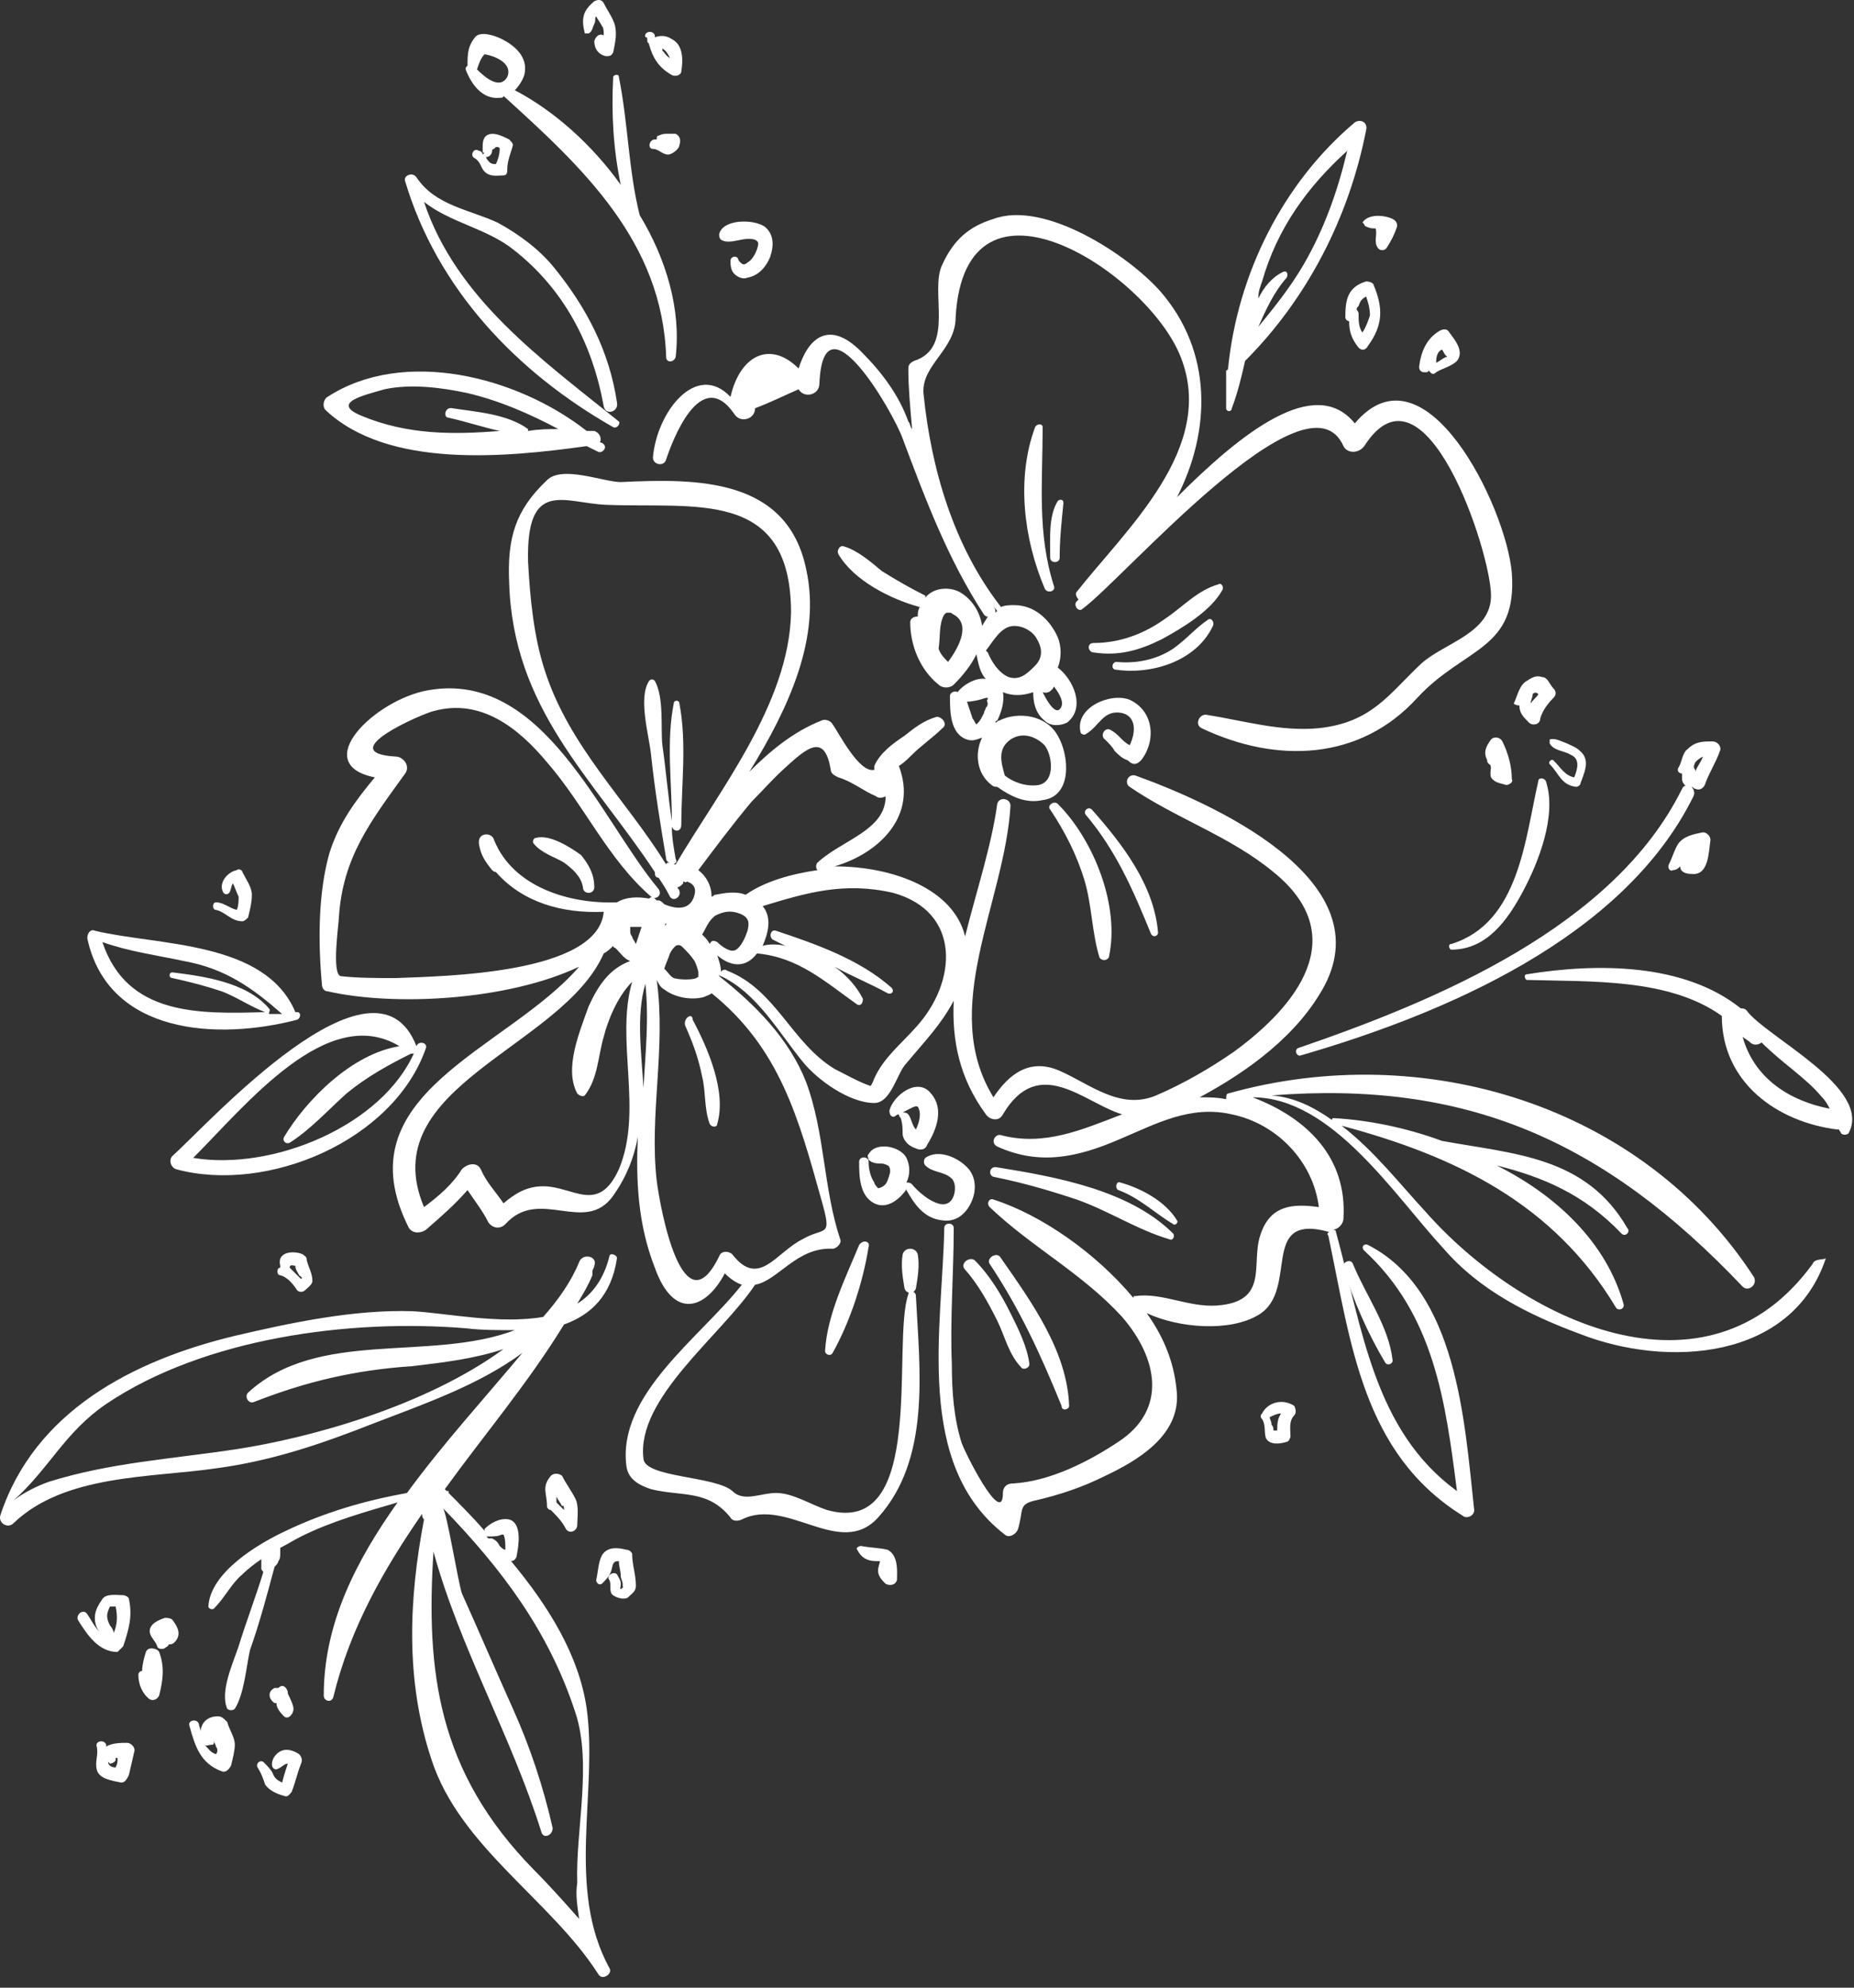 <?xml version="1.0" encoding="UTF-8"?> <svg xmlns="http://www.w3.org/2000/svg" width="98" height="105" viewBox="0 0 98 105" fill="none"><rect x="0" y="0" width="98" height="105" fill="#333333" stroke="none"/> <path d="M28.313 44.266C28.213 44.266 28.113 44.466 28.213 44.566C28.613 45.066 29.313 45.266 29.813 45.566C30.213 45.866 30.713 46.266 30.813 46.866C30.813 47.266 31.413 47.266 31.413 46.866C31.413 46.166 31.113 45.666 30.713 45.166C30.013 44.666 29.013 44.066 28.313 44.266Z" fill="white"></path> <path d="M36.213 54.166C36.613 55.066 36.913 55.866 37.113 56.866C37.313 57.666 37.213 58.566 37.513 59.366C37.613 59.566 37.913 59.566 37.913 59.366C38.413 57.666 37.413 55.366 36.613 53.866C36.613 53.466 36.113 53.766 36.213 54.166Z" fill="white"></path> <path d="M60.313 40.166C61.113 39.166 61.013 37.566 59.713 36.966C58.713 36.566 56.813 37.366 57.113 38.666C57.113 38.766 57.313 38.866 57.413 38.766C58.113 38.366 58.313 37.466 59.313 37.666C60.113 37.866 60.013 38.766 59.713 39.366C59.313 39.166 59.113 38.766 58.713 38.566C58.413 38.366 58.113 38.866 58.413 39.066C58.613 39.266 58.813 39.466 58.913 39.666C59.113 39.866 59.313 40.066 59.613 40.166C59.913 40.466 60.113 40.366 60.313 40.166Z" fill="white"></path> <path d="M55.513 42.766C56.313 43.966 56.913 45.166 57.313 46.466C57.713 47.766 57.713 49.266 58.113 50.566C58.213 50.766 58.513 50.766 58.613 50.566C59.213 47.866 57.813 44.366 55.913 42.466C55.713 42.266 55.313 42.566 55.513 42.766Z" fill="white"></path> <path d="M61.213 49.266C61.013 46.766 59.313 44.566 57.713 42.766C57.513 42.566 57.213 42.866 57.413 43.066C59.013 44.966 59.913 47.066 60.813 49.266C60.913 49.566 61.213 49.466 61.213 49.266Z" fill="white"></path> <path d="M61.413 33.766C62.513 33.166 64.013 32.266 64.613 31.166C64.713 30.966 64.513 30.766 64.413 30.866C63.313 31.166 62.513 32.066 61.613 32.666C60.513 33.466 59.213 33.966 57.813 33.966C57.413 33.966 57.513 34.466 57.813 34.466C59.113 34.666 60.213 34.366 61.413 33.766Z" fill="white"></path> <path d="M64.113 33.066C64.213 32.866 64.013 32.566 63.813 32.766C63.213 33.166 62.713 33.766 62.013 34.266C61.113 34.866 60.013 35.066 59.013 34.966C58.813 34.966 58.713 35.266 58.913 35.366C60.813 35.666 63.213 34.966 64.113 33.066Z" fill="white"></path> <path d="M54.713 22.566C53.713 25.266 54.113 28.466 55.213 31.066C55.313 31.366 55.813 31.266 55.713 30.966C54.813 28.166 55.113 25.466 55.113 22.566C55.113 22.366 54.813 22.366 54.713 22.566Z" fill="white"></path> <path d="M56.013 29.466C56.013 28.466 56.113 27.566 56.213 26.566C56.213 26.366 56.013 26.366 55.913 26.466C55.413 27.266 55.513 28.466 55.513 29.466C55.513 29.766 56.013 29.766 56.013 29.466Z" fill="white"></path> <path d="M34.513 24.166C34.513 24.566 35.113 24.666 35.213 24.266C35.513 23.366 37.013 19.266 38.813 21.866C39.113 22.366 39.913 22.166 39.913 21.566C40.713 21.266 41.513 20.866 42.213 20.566C42.513 21.066 43.313 20.866 43.313 20.266C43.513 15.366 47.213 21.766 47.713 23.166C48.913 26.366 50.113 29.566 52.013 32.466C52.113 32.566 52.113 32.566 52.213 32.566C52.113 32.766 52.013 32.866 51.913 33.066C51.813 32.366 51.413 31.666 50.713 31.266C50.113 30.966 49.313 31.066 48.913 31.566C48.913 31.566 48.913 31.566 48.913 31.466C48.113 31.066 47.413 30.666 46.613 30.166C46.013 29.666 45.313 29.066 44.613 28.866C44.413 28.766 44.213 29.066 44.313 29.266C45.113 30.666 47.113 31.666 48.613 32.066C48.513 32.266 48.513 32.366 48.513 32.566C48.313 32.566 48.113 32.666 48.113 32.866C48.113 34.066 48.613 35.366 49.613 36.166C49.813 36.366 50.213 36.366 50.413 36.166C50.913 35.666 51.313 35.166 51.613 34.566C51.713 35.066 51.813 35.566 52.113 35.866C51.613 35.766 50.913 36.166 50.613 36.566C50.513 36.466 50.213 36.566 50.213 36.766C50.213 37.566 50.213 38.766 51.113 39.066C51.413 39.166 51.613 39.066 51.913 38.966C51.513 39.766 51.613 40.866 52.413 41.466C52.513 41.566 52.613 41.566 52.713 41.566C53.413 42.066 54.213 42.466 55.113 42.266C56.713 42.066 56.513 39.866 55.913 38.866C55.313 37.766 53.813 37.566 52.813 38.066C52.713 38.066 52.713 38.166 52.613 38.166C52.613 38.166 52.613 38.066 52.713 38.066C52.913 37.666 53.113 37.066 53.013 36.566C53.513 36.766 54.013 36.766 54.613 36.566C54.613 37.066 54.713 37.666 55.213 38.066C55.513 38.366 56.013 38.366 56.413 38.166C57.413 37.366 56.713 35.866 55.913 35.266C56.113 34.766 56.113 34.166 55.913 33.666C55.513 32.766 54.713 31.966 53.613 31.966C53.413 31.966 53.113 31.966 52.913 32.066C50.413 28.866 49.213 24.766 48.813 20.766C48.713 19.266 50.513 18.466 50.513 16.766C51.013 8.066 60.713 14.466 62.413 18.866C64.313 23.666 59.513 27.966 56.913 31.266C56.813 31.366 56.913 31.566 57.013 31.666L56.913 31.766C56.713 31.966 57.013 32.366 57.213 32.166C59.313 30.666 69.113 19.266 71.013 23.566C71.213 23.966 71.813 23.966 72.113 23.566C75.313 18.566 78.813 29.166 78.813 31.466C78.813 33.466 76.313 33.966 75.113 35.066C73.413 36.666 72.513 38.166 69.713 38.466C67.713 38.666 65.713 38.066 63.813 37.766C63.413 37.666 63.113 38.266 63.513 38.466C67.513 40.366 71.913 40.166 74.913 36.866C77.413 34.166 80.213 34.366 79.913 30.266C79.613 26.766 75.313 17.966 71.613 22.366C69.513 19.766 65.613 22.866 62.213 26.266C64.013 22.766 64.113 18.566 61.313 15.366C59.613 13.466 55.213 10.566 52.513 11.566C51.213 11.966 50.413 12.666 49.813 13.966C49.113 15.366 50.513 18.366 48.313 19.066C48.113 19.166 48.013 19.266 48.013 19.466C48.013 20.466 48.113 21.566 48.213 22.666C48.113 22.566 48.113 22.366 48.013 22.266C47.513 20.866 46.613 19.666 45.513 18.566C43.813 16.866 42.713 17.866 42.213 19.466C40.713 17.966 39.113 18.766 38.613 20.966C36.813 19.066 34.713 21.766 34.513 24.166ZM50.113 34.966C49.913 34.766 49.713 34.566 49.613 34.266C49.713 33.666 49.613 32.966 49.913 32.466C50.013 32.366 50.013 32.366 50.113 32.366C50.013 32.366 50.213 32.366 50.213 32.366C50.313 32.366 50.213 32.366 50.413 32.466C51.313 32.966 50.713 34.166 50.113 34.966ZM52.213 37.166C52.213 37.066 52.213 37.366 52.113 37.366C52.113 37.466 52.013 37.566 52.013 37.666C51.913 37.866 51.813 38.066 51.713 38.166C51.613 38.266 51.613 38.266 51.613 38.266C51.513 38.166 51.513 38.066 51.413 37.966C51.313 37.666 51.213 37.366 51.113 37.066C51.413 37.066 51.813 36.966 52.113 36.866C52.213 36.866 52.213 36.866 52.213 36.866C52.213 36.866 52.213 36.866 52.213 36.966C52.113 36.866 52.213 37.166 52.213 37.166ZM53.413 39.066C54.013 38.666 54.713 38.866 55.213 39.366C55.613 39.866 55.813 41.266 54.913 41.466C54.313 41.566 53.613 41.366 53.113 40.966C52.913 40.266 52.713 39.566 53.413 39.066ZM55.113 36.566C55.413 36.666 55.613 36.466 55.713 36.266C56.013 36.666 56.313 37.166 56.013 37.466C55.713 37.766 55.213 36.766 55.113 36.566C55.113 36.566 55.113 36.466 55.113 36.566ZM53.613 33.066C54.113 33.066 54.613 33.366 54.813 33.766C55.113 34.266 55.113 34.766 54.713 35.166C54.313 35.566 53.913 35.966 53.313 35.766C52.813 35.566 52.413 34.966 52.213 34.466C52.213 34.466 52.213 34.466 52.113 34.366C52.513 33.866 52.913 33.066 53.613 33.066ZM52.713 32.266L52.613 32.366C52.613 32.366 52.613 32.366 52.613 32.266C52.613 32.166 52.513 32.066 52.513 31.866C52.513 32.066 52.613 32.166 52.713 32.266Z" fill="white"></path> <path d="M47.613 59.066C47.713 59.366 47.713 59.666 47.713 59.966C47.813 60.366 48.113 60.566 48.413 60.666C48.613 60.766 48.913 60.766 49.013 60.466C49.513 59.666 49.913 58.566 49.213 57.766C48.513 56.866 47.213 57.866 47.013 58.666C47.013 58.866 47.113 59.066 47.313 58.966C47.313 58.966 47.413 58.866 47.513 58.866C47.513 58.866 47.513 58.966 47.613 59.066ZM48.513 58.466C48.713 58.766 48.613 59.266 48.413 59.666C48.213 59.466 48.213 59.166 48.013 58.866C47.913 58.766 47.813 58.766 47.713 58.766C48.113 58.566 48.413 58.366 48.513 58.466Z" fill="white"></path> <path d="M49.813 64.466C50.513 64.566 51.013 64.166 51.313 63.566C51.613 62.966 51.613 62.266 51.213 61.766C50.713 61.166 49.613 60.666 48.913 61.166C48.813 61.266 48.813 61.466 48.913 61.566C49.313 61.966 49.913 61.866 50.313 62.266C50.513 62.466 50.513 62.866 50.413 63.166C50.013 64.266 48.613 63.066 48.213 62.566C48.113 62.466 48.013 62.466 47.913 62.466C48.113 62.066 48.113 61.566 47.913 61.166C47.613 60.566 46.313 60.266 45.913 60.966C45.813 61.066 45.913 61.166 45.913 61.266C46.113 61.466 46.413 61.466 46.613 61.466C46.713 61.466 47.013 61.566 47.013 61.666C47.113 61.866 47.013 62.066 46.913 62.366C46.813 62.666 46.513 62.766 46.413 62.766C46.413 62.766 46.213 62.566 46.213 62.466C46.013 62.166 45.913 61.766 45.913 61.366C45.913 61.066 45.413 61.066 45.413 61.366C45.413 62.066 45.413 63.166 46.213 63.566C46.813 63.866 47.413 63.466 47.813 62.966C47.813 62.966 47.913 62.866 47.913 62.766C47.913 62.766 47.913 62.766 47.913 62.866C48.313 63.566 48.813 64.366 49.813 64.466Z" fill="white"></path> <path d="M47.713 66.266C47.613 66.866 47.713 67.466 47.813 68.066C47.913 68.366 48.313 68.366 48.413 68.066C48.513 67.466 48.613 66.866 48.513 66.266C48.413 65.866 47.813 65.866 47.713 66.266Z" fill="white"></path> <path d="M51.013 67.066C51.713 67.866 52.213 68.766 52.713 69.766C53.113 70.566 53.313 71.566 54.013 72.266C54.113 72.366 54.413 72.266 54.413 72.066C54.313 71.166 53.813 70.166 53.413 69.366C52.913 68.366 52.313 67.366 51.513 66.566C51.213 66.366 50.713 66.766 51.013 67.066Z" fill="white"></path> <path d="M56.513 74.266C56.413 71.366 54.513 68.766 52.913 66.466C52.713 66.066 52.113 66.466 52.313 66.766C53.913 69.166 55.013 71.566 56.113 74.266C56.113 74.566 56.513 74.466 56.513 74.266Z" fill="white"></path> <path d="M45.413 65.766C44.713 67.466 43.713 69.466 43.613 71.366C43.613 71.566 43.913 71.666 44.013 71.466C44.913 69.866 45.613 67.766 45.913 65.866C46.013 65.566 45.613 65.466 45.413 65.766Z" fill="white"></path> <path d="M52.513 62.166C54.013 62.466 55.413 62.866 56.913 63.366C58.613 63.966 60.113 64.966 61.813 65.466C62.013 65.566 62.113 65.266 62.013 65.166C59.713 62.866 55.813 62.166 52.713 61.666C52.313 61.566 52.213 62.066 52.513 62.166Z" fill="white"></path> <path d="M62.013 64.666C62.113 64.766 62.313 64.566 62.213 64.466C61.613 63.466 60.313 62.766 59.213 62.466C59.013 62.366 58.913 62.766 59.113 62.866C60.213 63.266 61.013 64.066 62.013 64.666Z" fill="white"></path> <path d="M88.913 41.666C85.313 48.966 75.913 52.866 68.613 55.366C68.413 55.466 68.513 55.766 68.713 55.766C76.313 53.566 85.813 49.566 89.513 42.066C89.613 41.866 89.513 41.666 89.413 41.566C89.513 41.566 89.513 41.666 89.613 41.666C89.813 41.766 90.013 41.666 90.113 41.466C90.313 40.866 90.713 40.266 90.913 39.666C91.013 39.466 90.813 39.166 90.513 39.166C90.013 39.166 89.613 39.166 89.213 39.566C88.913 39.766 88.913 40.266 88.713 40.566C88.613 40.766 88.813 40.866 88.913 40.866C88.913 40.966 88.913 41.066 88.913 41.166C88.913 41.366 89.113 41.566 89.313 41.666C89.113 41.466 89.013 41.466 88.913 41.666ZM89.613 40.266C89.713 40.166 89.813 40.066 90.013 39.966C89.913 40.266 89.713 40.466 89.613 40.766V40.666C89.513 40.566 89.513 40.466 89.613 40.266C89.513 40.266 89.513 40.266 89.613 40.266Z" fill="white"></path> <path d="M88.713 44.566C88.513 44.866 88.413 45.266 88.213 45.666C88.113 45.866 88.313 46.066 88.413 45.966C88.613 45.966 88.713 45.866 88.813 45.766C88.813 46.066 89.113 46.166 89.413 46.166C90.313 46.266 90.313 45.066 90.413 44.366C90.413 44.166 90.213 43.966 90.013 43.966C89.513 44.066 89.013 44.166 88.713 44.566Z" fill="white"></path> <path d="M92.313 53.366C92.213 53.266 92.113 53.266 92.013 53.266C89.013 50.866 84.413 50.866 80.713 51.466C80.513 51.466 80.613 51.766 80.713 51.766C84.113 51.866 88.213 51.666 91.013 53.666C91.013 57.166 93.913 59.266 97.113 59.666H97.213C97.213 59.766 97.313 59.766 97.313 59.866C97.413 59.966 97.613 59.966 97.713 59.866C99.013 57.466 93.313 54.766 92.313 53.366ZM92.113 54.766C92.213 54.866 92.413 54.966 92.513 55.066C92.713 55.266 93.013 55.166 93.113 55.066C93.613 55.566 94.213 56.066 94.713 56.466C95.313 56.966 95.813 57.366 96.313 57.966C96.513 58.166 96.613 58.366 96.713 58.566C94.613 58.166 92.713 56.966 92.113 54.766Z" fill="white"></path> <path d="M76.713 49.866C76.513 49.866 76.613 50.166 76.713 50.166C78.613 50.166 79.713 48.566 80.513 47.066C81.313 45.566 82.313 43.066 81.713 41.266C81.613 41.066 81.313 41.066 81.313 41.266C80.613 44.266 80.313 48.766 76.713 49.866Z" fill="white"></path> <path d="M95.813 66.766C90.213 74.466 80.413 69.766 75.313 63.966C74.013 62.566 72.613 60.766 70.913 59.466C76.913 61.066 82.113 63.566 85.413 69.066C85.513 69.266 85.913 69.166 85.813 68.866C84.913 65.666 82.313 63.166 79.113 61.566C81.513 62.166 83.713 63.066 85.713 65.166C85.913 65.366 86.213 65.066 86.013 64.866C83.813 61.066 80.013 60.966 76.213 60.266C74.313 59.566 72.313 59.166 70.513 59.066C70.413 59.066 70.413 59.066 70.413 59.166C69.413 58.466 68.413 57.966 67.213 57.866C77.413 57.066 84.713 60.166 92.113 67.966C92.413 68.266 92.913 67.866 92.713 67.466C86.813 58.366 75.213 54.866 64.913 57.766C64.813 57.766 64.813 57.966 64.813 58.066C64.313 57.966 63.913 57.966 63.413 57.966C66.013 56.566 68.613 54.666 70.013 52.066C73.013 46.366 63.913 42.366 60.013 40.966C59.613 40.866 59.413 41.366 59.713 41.566C62.213 43.266 65.013 44.166 67.313 46.066C71.513 49.466 68.513 53.166 65.213 55.566C63.913 56.466 62.513 57.266 61.113 57.866C59.213 58.666 57.613 57.266 56.013 56.566C54.413 55.866 53.313 56.766 52.513 57.966C49.613 53.266 53.113 47.666 53.413 42.566C53.413 42.166 52.813 42.066 52.713 42.466C52.413 44.666 51.613 47.066 51.013 49.466C50.413 46.966 47.213 45.766 44.113 45.766C46.513 45.066 48.513 43.066 47.513 40.466C47.813 40.266 48.013 40.066 48.213 39.866C48.713 39.366 49.313 38.966 49.813 38.466C50.113 38.266 49.813 37.866 49.513 37.866C48.813 38.066 48.313 38.466 47.813 38.866C47.213 39.266 46.513 39.766 46.213 40.466C46.213 40.566 46.213 40.566 46.213 40.666C45.413 40.866 44.313 38.666 44.013 38.266C43.913 38.066 43.613 37.966 43.413 38.066C41.913 38.666 40.713 39.666 39.613 40.766C41.713 37.366 43.413 33.666 42.613 30.066C41.613 25.266 36.913 25.266 32.813 25.466C31.913 25.466 29.713 24.566 28.913 25.366C27.213 26.966 26.813 28.466 26.913 30.766C27.113 37.466 31.313 41.066 34.613 46.066C34.613 46.166 34.613 46.366 34.813 46.366C35.013 46.666 35.213 46.966 35.413 47.366C35.613 47.666 36.013 47.366 35.913 47.066C35.913 46.966 35.813 46.966 35.813 46.866C35.913 46.866 36.013 46.766 36.113 46.666C36.113 46.666 36.113 46.666 36.113 46.566C36.213 46.566 36.213 46.666 36.313 46.566C36.613 46.666 36.813 46.866 36.713 47.266C36.513 48.066 35.813 48.066 35.113 47.766C35.013 47.666 34.913 47.566 34.813 47.566H34.713L34.613 47.466C34.513 47.366 34.413 47.366 34.313 47.466C33.713 47.366 33.113 47.366 32.613 47.666C30.113 47.766 27.113 46.866 26.113 44.366C26.013 43.966 25.313 43.966 25.313 44.466V44.566C25.413 45.166 25.613 45.466 26.013 45.966C26.013 45.966 26.113 46.066 26.213 46.066C27.613 47.666 29.713 48.266 31.913 48.166C31.613 51.466 23.413 51.566 20.913 51.666C19.913 51.666 18.913 51.666 18.013 51.566C17.513 51.466 17.913 48.766 17.913 48.466C18.113 45.266 19.613 43.366 21.413 40.866C21.713 40.466 21.313 39.966 20.913 39.966C17.513 39.766 22.413 37.666 22.913 37.566C25.413 36.866 27.413 38.466 28.913 40.266C30.913 42.566 32.113 45.366 34.413 47.366C34.713 47.566 35.013 47.266 34.813 46.966C31.713 43.266 28.713 35.366 22.613 36.466C19.813 36.966 16.313 40.366 19.813 41.066C18.813 42.266 17.913 43.466 17.413 45.066C16.813 47.166 16.813 49.766 17.013 51.966C17.013 52.166 17.113 52.366 17.313 52.366C20.813 53.166 26.813 52.866 30.613 51.066C26.813 55.466 18.013 57.766 21.613 64.866C21.813 65.166 22.213 65.166 22.513 64.966C23.313 64.266 24.013 63.666 24.713 62.866C25.113 63.466 25.513 63.966 25.813 64.566C26.013 64.866 26.413 64.966 26.713 64.666C28.513 62.666 30.913 65.266 32.413 63.166C33.113 62.166 33.513 61.166 33.713 60.066C33.613 62.366 33.713 64.666 34.613 66.966C35.613 69.766 37.313 69.166 38.313 67.266C38.613 67.566 38.913 67.766 39.213 67.866C37.013 70.666 32.613 73.666 33.113 77.466C33.213 78.166 33.813 78.466 34.413 78.666C36.013 79.066 37.413 78.666 38.613 80.166C38.713 80.366 39.013 80.366 39.213 80.266C41.613 79.066 44.413 82.366 46.413 80.166C49.213 77.066 48.613 72.366 48.413 68.466C48.413 68.166 48.013 68.166 48.013 68.366C47.113 70.966 49.013 81.266 43.713 79.766C42.813 79.466 41.913 78.866 41.013 78.866C40.213 78.866 39.313 79.366 38.713 78.766C37.813 77.966 34.113 78.066 34.013 77.066C33.613 73.866 38.113 70.566 39.913 67.866C41.113 67.666 42.113 65.866 44.013 65.966C44.213 65.966 44.513 65.666 44.413 65.466C43.513 62.766 43.613 59.866 42.613 57.166C41.713 54.866 39.913 53.066 38.013 51.566V51.466C38.013 51.566 38.113 51.566 38.113 51.566C40.013 52.466 41.113 54.466 42.413 56.066C43.213 57.066 44.913 58.266 46.213 58.266C47.113 58.266 47.413 56.666 47.913 56.166C48.913 54.966 49.713 54.166 50.413 52.866C50.313 54.966 50.713 56.966 52.113 58.866C52.313 59.166 52.813 59.266 53.013 58.866C54.913 55.666 57.313 58.266 59.313 58.866C57.213 59.666 55.213 60.566 52.913 59.966C52.613 59.866 52.313 60.366 52.713 60.566C54.913 61.566 56.913 61.166 59.213 60.166C61.113 59.366 62.913 58.366 65.113 58.866C67.513 59.366 69.413 61.366 69.713 63.766C68.313 63.566 67.113 63.666 66.613 65.266C66.113 66.766 67.113 68.766 64.313 68.966C62.813 69.066 61.413 68.266 60.013 68.466C59.913 68.466 59.913 68.466 59.913 68.566C57.913 66.166 55.013 64.166 52.513 63.366C52.313 63.266 52.113 63.566 52.313 63.766C54.513 65.866 57.213 67.266 59.313 69.566C61.213 71.766 61.713 74.466 59.113 76.166C57.613 77.166 55.513 78.266 53.513 78.366C53.213 78.366 53.013 78.566 53.013 78.866C53.013 80.766 50.913 76.566 50.813 76.166C50.413 74.866 50.313 73.466 50.313 72.066C50.213 69.666 50.413 67.266 50.413 64.866C50.413 64.566 49.913 64.566 49.913 64.866C49.813 70.166 48.313 77.366 53.113 81.066C53.313 81.266 53.713 81.066 53.813 80.766C54.113 79.766 53.813 79.466 54.713 79.266C56.013 78.966 57.213 78.566 58.413 77.966C60.113 77.166 62.313 75.866 62.213 73.666C62.113 72.166 61.613 70.766 60.613 69.366C62.313 70.166 65.013 70.366 66.513 69.466C68.713 68.166 66.513 64.066 70.213 65.066H70.313C70.213 65.066 70.113 65.166 70.213 65.266C71.413 70.966 72.013 76.766 77.313 80.066C77.513 80.266 78.013 80.066 77.913 79.666C77.413 75.066 77.013 68.166 72.313 65.766C72.113 65.666 71.913 65.866 72.113 66.066C75.813 69.466 76.413 74.066 77.013 78.766C72.613 75.566 72.013 70.166 70.613 65.066C70.613 64.966 70.513 64.966 70.413 64.966C70.713 64.966 71.013 64.666 71.013 64.366C71.213 61.166 69.113 59.066 66.213 57.966C70.413 57.966 73.713 63.166 76.313 65.966C78.213 68.166 80.813 69.466 83.513 70.466C88.113 72.266 94.713 71.866 96.513 66.466C96.413 66.566 95.913 66.466 95.813 66.766ZM30.513 57.766C30.613 57.866 30.813 57.966 30.913 57.866C31.613 56.966 31.613 55.766 31.913 54.766C32.113 53.966 32.613 52.666 33.413 51.866C32.513 54.966 34.013 58.666 32.713 61.766C31.613 64.166 30.313 62.666 28.713 62.666C27.813 62.666 27.213 63.066 26.613 63.566C26.213 62.966 25.713 62.466 25.413 61.766C25.213 61.366 24.713 61.466 24.413 61.766C23.913 62.566 23.213 63.166 22.413 63.766C19.713 57.366 29.713 55.366 31.913 50.366C32.113 50.266 32.313 50.066 32.413 49.966C32.413 49.966 32.413 50.066 32.513 50.066L32.613 50.166C32.813 50.366 33.013 50.666 33.313 50.766C32.213 51.166 31.613 52.066 31.113 53.166C30.613 54.566 29.813 56.466 30.513 57.766ZM33.413 49.466C33.313 49.366 33.313 49.266 33.313 49.166C33.313 49.066 33.313 49.066 33.313 48.966H33.413C33.613 48.966 33.713 48.966 33.913 48.966C33.813 49.266 33.713 49.566 33.613 49.866C33.513 49.666 33.413 49.566 33.413 49.466ZM34.013 57.466C33.913 55.666 33.613 53.666 34.113 51.966C34.313 53.866 34.113 55.666 34.013 57.466ZM41.713 40.366C42.813 39.366 43.613 38.866 43.913 40.666C43.913 40.866 44.113 40.966 44.313 41.066C45.013 41.266 45.613 41.766 46.313 42.066C46.413 42.166 46.613 42.166 46.813 42.066C46.813 43.866 44.513 44.366 43.213 45.566C43.113 45.666 43.113 45.866 43.213 45.966C41.813 46.166 40.413 46.566 39.413 47.266C38.913 47.066 38.313 47.166 37.813 47.266C37.713 47.266 37.713 47.366 37.613 47.366C37.613 46.766 37.313 46.266 36.913 45.966C37.813 44.766 38.713 43.566 39.713 42.366C40.313 41.766 40.913 41.066 41.713 40.366ZM39.513 49.166C39.413 49.466 39.213 49.966 38.913 50.166C38.613 50.366 38.113 49.966 37.913 49.766C37.713 49.666 37.613 49.666 37.513 49.866C37.413 49.666 37.313 49.566 37.113 49.366C37.313 49.066 37.413 48.666 37.813 48.366C38.213 48.166 38.613 48.066 39.113 48.266C39.613 48.466 39.613 48.766 39.513 49.166ZM35.713 45.666H35.613C35.713 45.566 35.813 45.566 35.713 45.366C35.613 44.766 35.513 44.266 35.513 43.666C35.613 43.966 36.013 43.966 36.013 43.566C36.013 41.466 36.313 39.266 35.913 37.166C35.913 36.966 35.613 36.966 35.613 37.166C35.213 39.166 35.513 41.366 35.513 43.366C35.313 42.066 35.213 40.766 35.013 39.366C34.913 38.466 35.113 36.866 34.613 35.966C34.513 35.866 34.413 35.866 34.313 35.966C33.713 36.866 34.313 38.866 34.413 39.866C34.613 41.766 34.913 43.566 35.213 45.366C35.213 45.466 35.313 45.566 35.413 45.566C35.313 45.566 35.213 45.566 35.213 45.666C33.113 42.266 30.113 39.466 28.813 35.466C28.213 33.666 28.013 31.566 27.913 29.666C27.813 25.266 29.813 26.566 32.013 26.666C36.713 26.866 41.813 25.766 41.813 32.366C41.713 37.166 38.013 41.766 35.713 45.666ZM35.713 49.966C35.713 49.966 35.813 49.966 35.713 49.966C35.913 49.866 36.013 49.966 36.113 50.066C36.313 50.266 36.513 50.466 36.713 50.766C36.813 50.966 36.913 51.266 36.913 51.366C36.913 51.566 36.913 51.466 36.913 51.566C36.913 51.666 36.913 51.566 36.813 51.666C36.613 51.766 35.913 51.766 35.613 51.666C35.413 51.566 35.313 51.366 35.113 51.166C35.213 50.866 35.313 50.666 35.413 50.366C35.513 50.166 35.613 50.066 35.713 49.966ZM35.213 48.766C35.213 48.866 35.213 48.866 35.213 48.766C35.213 48.866 35.213 48.866 35.213 48.866C35.113 48.866 35.113 48.866 35.213 48.766ZM43.413 63.366C44.013 65.466 43.613 64.766 42.413 65.466C41.013 66.166 40.113 68.066 38.713 66.266C38.513 66.066 38.113 66.066 38.013 66.366C36.113 70.266 34.913 63.966 34.713 62.366C34.313 58.866 35.213 55.366 34.713 51.766C34.813 51.966 34.913 52.166 35.113 52.266C35.613 52.666 36.513 52.866 37.213 52.666C37.413 52.566 37.513 52.566 37.613 52.466C41.213 55.366 42.213 59.066 43.413 63.366ZM48.413 54.266C47.613 55.166 46.713 55.866 46.213 56.966C46.113 57.266 46.013 57.366 46.013 57.366C45.413 57.166 44.713 56.766 44.113 56.466C41.813 55.066 41.013 52.266 38.413 51.266C38.313 51.166 38.113 51.266 38.113 51.366C38.113 51.066 38.013 50.766 37.913 50.466C38.613 51.066 39.413 51.166 40.013 50.366C42.213 50.566 43.613 51.866 45.313 53.066C45.513 53.166 45.613 52.966 45.613 52.766C45.313 52.166 44.813 51.566 44.113 51.066C45.013 51.566 46.013 51.966 46.913 52.466C47.113 52.566 47.313 52.366 47.113 52.166C45.413 50.666 43.113 49.866 41.013 49.166C40.713 49.066 40.613 49.566 40.913 49.666C41.113 49.766 41.313 49.866 41.513 49.966C41.113 49.866 40.613 49.866 40.313 49.966C40.613 49.266 40.813 48.466 40.313 47.866C42.613 47.166 44.613 46.566 47.213 47.166C50.813 48.166 50.613 51.866 48.413 54.266Z" fill="white"></path> <path d="M71.013 66.966C71.513 68.666 72.313 70.466 73.213 71.966C73.313 72.166 73.613 72.066 73.613 71.866C73.413 70.066 72.213 68.466 71.513 66.766C71.413 66.466 70.913 66.666 71.013 66.966Z" fill="white"></path> <path d="M64.813 21.566C64.813 21.766 65.113 21.766 65.113 21.566C65.413 20.766 65.613 19.966 65.813 19.066C69.113 15.766 71.313 11.466 72.213 6.866C72.313 6.466 71.913 6.266 71.613 6.466C67.813 9.666 65.413 14.466 64.913 19.466C64.913 19.466 64.913 19.566 64.813 19.566C64.813 19.666 64.813 19.766 64.813 19.766C64.813 20.466 64.813 20.966 64.813 21.566ZM66.713 14.866C67.513 12.066 69.113 9.866 71.213 7.966C70.713 10.066 70.013 12.066 68.913 13.966C68.213 15.166 67.413 16.166 66.513 17.266C66.913 16.366 67.313 15.466 68.013 14.666C68.113 14.466 68.013 14.266 67.813 14.366C67.213 14.666 66.813 15.166 66.513 15.766C66.513 15.366 66.613 15.166 66.713 14.866Z" fill="white"></path> <path d="M72.213 14.866C71.213 15.166 71.113 15.866 71.113 16.766C71.113 16.866 71.213 16.966 71.313 16.966C71.313 17.466 71.413 17.866 71.813 18.366C72.013 18.566 72.213 18.466 72.313 18.266C73.113 17.166 73.113 16.266 72.613 15.066C72.613 14.966 72.413 14.866 72.213 14.866ZM72.013 17.566C71.813 17.266 71.813 16.966 71.813 16.566C71.813 16.466 71.713 16.366 71.713 16.366C71.713 16.266 71.713 16.266 71.813 16.166C71.913 15.866 72.013 15.766 72.213 15.666C72.313 15.966 72.413 16.266 72.413 16.666C72.313 16.966 72.213 17.266 72.013 17.566Z" fill="white"></path> <path d="M75.313 19.666C75.413 19.666 75.513 19.666 75.513 19.566C75.613 19.666 75.713 19.866 75.913 19.666C76.213 19.466 76.713 19.366 77.013 19.066C77.413 18.566 76.913 17.966 76.613 17.566C76.513 17.366 76.313 17.366 76.113 17.466C75.413 17.866 75.113 18.566 75.013 19.366C75.013 19.566 75.113 19.666 75.313 19.666ZM76.213 18.466C76.313 18.566 76.313 18.666 76.413 18.766C76.513 18.866 76.513 18.866 76.413 18.866C76.213 18.966 76.113 19.066 75.913 19.166C75.913 18.766 76.013 18.566 76.213 18.466Z" fill="white"></path> <path d="M32.413 22.566C32.613 22.666 32.813 22.366 32.713 22.266C28.613 18.966 24.113 15.766 22.413 10.666C23.813 11.766 25.713 12.066 27.113 13.166C29.813 15.266 31.313 18.166 31.913 21.466C32.013 21.966 32.713 21.766 32.613 21.266C32.213 18.566 31.013 16.266 29.313 14.166C28.513 13.166 27.413 12.366 26.313 11.766C24.813 11.066 23.013 10.866 22.013 9.366C21.813 9.066 21.313 9.266 21.413 9.566C23.113 15.266 27.313 19.666 32.413 22.566Z" fill="white"></path> <path d="M31.113 1.766C31.313 1.666 31.313 1.466 31.413 1.266C31.513 1.066 31.413 0.966 31.513 0.866C31.613 1.066 31.713 1.166 31.813 1.366C31.913 1.466 31.913 1.666 31.913 1.866C31.713 1.766 31.513 1.866 31.413 2.166C31.413 2.566 31.613 2.866 32.013 2.966C32.213 2.966 32.313 2.966 32.413 2.766C32.513 2.266 32.613 1.866 32.513 1.366C32.413 0.966 32.113 0.566 31.913 0.166C31.813 -0.034 31.613 -0.034 31.413 0.066C30.813 0.566 30.713 0.966 30.913 1.766C30.813 1.766 30.913 1.766 31.113 1.766Z" fill="white"></path> <path d="M34.213 2.166C34.213 2.266 34.313 2.266 34.313 2.366C34.513 3.066 34.813 3.566 35.513 3.966C35.713 4.066 36.013 3.966 36.013 3.766C36.113 3.166 36.113 2.366 35.513 2.066C35.213 1.866 34.913 1.866 34.613 1.966V1.866C34.513 1.566 34.013 1.666 34.113 1.966C34.213 1.966 34.213 1.966 34.213 2.166C34.213 2.066 34.213 2.066 34.213 2.166ZM35.413 3.066C35.213 2.966 35.113 2.766 35.013 2.666V2.566C35.213 2.666 35.313 2.866 35.413 3.066Z" fill="white"></path> <path d="M39.913 12.666C40.113 12.766 40.113 12.866 40.013 13.166C39.913 13.466 39.713 13.766 39.513 13.866C39.413 13.966 39.313 13.966 39.313 13.966C39.213 13.966 39.013 13.766 39.013 13.666C38.913 13.466 38.613 13.566 38.613 13.766C38.613 13.966 38.613 14.266 38.813 14.466C39.013 14.666 39.313 14.766 39.513 14.666C40.113 14.566 40.513 14.066 40.713 13.566C40.913 12.966 40.913 12.366 40.413 11.966C39.813 11.566 38.213 11.566 38.013 12.366C38.013 12.466 38.013 12.566 38.113 12.666C38.613 12.966 39.313 12.466 39.913 12.666Z" fill="white"></path> <path d="M31.013 23.566C31.213 23.666 31.413 23.766 31.613 23.866C31.813 23.966 32.113 23.666 31.913 23.466C31.913 23.466 31.813 23.366 31.713 23.366C31.813 23.166 31.713 22.866 31.413 22.766C31.313 22.766 31.113 22.766 31.013 22.766C27.313 19.866 21.313 18.366 17.313 20.966C17.113 21.066 17.013 21.466 17.213 21.666C20.513 24.766 26.713 24.166 31.013 23.566ZM20.313 20.566C21.713 20.266 23.313 20.466 24.713 20.766C26.413 21.166 28.013 21.866 29.513 22.666C29.013 22.666 28.513 22.666 27.913 22.766C27.913 22.766 27.913 22.766 27.913 22.666C26.813 21.866 25.213 21.766 23.913 21.566C23.513 21.466 23.413 22.066 23.713 22.066C24.613 22.266 25.513 22.566 26.413 22.766C23.913 22.966 21.513 22.966 19.113 21.966C17.413 21.266 19.313 20.866 20.313 20.566Z" fill="white"></path> <path d="M11.513 90.666C10.913 90.666 10.613 91.066 10.613 91.466C10.613 91.366 10.513 91.166 10.513 91.066C10.413 90.766 9.913 90.866 10.013 91.166C10.313 92.266 10.613 93.166 11.713 93.566C11.913 93.666 12.113 93.466 12.213 93.266C12.313 92.866 12.413 92.466 12.413 92.166C12.413 91.766 12.113 91.366 12.013 90.966C11.813 90.766 11.713 90.666 11.513 90.666ZM11.413 92.666C11.113 92.566 11.013 92.366 10.813 92.166C10.913 92.266 11.013 92.166 11.213 92.166C11.313 92.166 11.313 92.066 11.313 91.966C11.313 92.066 11.413 92.166 11.413 92.266C11.513 92.366 11.513 92.566 11.413 92.666Z" fill="white"></path> <path d="M7.713 87.266C7.613 87.566 7.513 87.966 7.513 88.266C7.413 88.266 7.313 88.366 7.313 88.466C7.313 88.966 7.513 89.466 7.913 89.766C8.113 89.866 8.313 89.766 8.413 89.566C8.613 88.766 8.713 88.066 8.413 87.266C8.313 87.066 7.813 86.966 7.713 87.266Z" fill="white"></path> <path d="M6.513 86.966C6.813 86.066 7.013 85.366 6.813 84.466C6.813 84.366 6.613 84.266 6.513 84.266C6.213 84.266 5.613 84.166 5.413 84.466C5.213 84.766 5.013 85.066 5.013 85.466C5.013 85.766 5.113 86.066 5.313 86.266C5.013 85.966 4.813 85.566 4.613 85.266C4.413 84.966 4.013 85.266 4.113 85.566C4.613 86.366 5.213 87.266 6.213 87.266C6.313 87.166 6.413 87.066 6.513 86.966ZM6.013 86.266C6.013 86.166 5.913 85.966 5.813 85.866C5.613 85.466 5.613 85.266 5.813 84.866C5.913 84.866 6.013 84.866 6.113 84.866C6.213 85.366 6.213 85.766 6.013 86.266Z" fill="white"></path> <path d="M8.713 85.466C8.413 85.566 7.913 85.766 7.913 86.166C7.913 86.466 8.213 86.666 8.313 86.966C8.313 87.066 8.513 87.166 8.713 87.066C8.813 86.966 8.913 86.966 8.913 86.866C9.013 86.866 9.113 86.866 9.213 86.766C9.613 86.366 9.413 85.966 9.113 85.566C9.013 85.466 8.813 85.466 8.713 85.466Z" fill="white"></path> <path d="M14.713 89.166C14.613 89.166 14.613 89.166 14.513 89.166C14.113 89.366 14.213 89.766 14.513 89.966C14.513 89.966 14.513 89.966 14.613 89.966C14.613 90.166 14.713 90.366 15.013 90.666C15.213 90.866 15.513 90.566 15.513 90.266C15.513 90.066 15.313 89.666 15.213 89.466V89.366C15.113 89.066 14.913 88.966 14.713 89.166Z" fill="white"></path> <path d="M6.713 92.066C6.413 92.066 5.913 92.066 5.613 92.266V92.166C5.513 91.866 5.013 91.966 5.113 92.266C5.213 92.666 5.013 93.066 5.113 93.466C5.213 93.966 5.913 94.066 6.413 94.166C6.613 94.166 6.713 93.966 6.813 93.766C6.913 93.366 7.013 92.866 7.113 92.466C7.113 92.266 6.913 92.066 6.713 92.066ZM6.113 93.366C5.913 93.366 5.713 93.266 5.713 93.066L5.813 93.166C5.913 93.166 6.113 93.066 6.113 92.966V92.866H6.213C6.213 93.066 6.213 93.166 6.113 93.366Z" fill="white"></path> <path d="M31.013 90.266C30.613 87.466 29.013 84.866 27.013 82.466C27.213 82.466 27.313 82.266 27.313 82.166C27.413 81.666 27.613 80.466 26.913 80.266C26.413 80.166 25.913 80.466 25.613 80.766C25.613 80.766 25.613 80.766 25.613 80.866C25.013 80.166 24.313 79.466 23.713 78.866V78.766H23.613L23.513 78.666C25.613 75.766 27.913 73.066 29.813 69.966C31.213 69.466 32.313 68.466 32.613 66.466C32.613 66.266 32.213 66.166 32.213 66.366C31.913 67.566 31.313 68.366 30.513 68.866C30.813 68.366 31.113 67.866 31.313 67.366C31.313 67.266 31.313 67.166 31.313 67.166C31.313 67.066 31.413 66.966 31.413 66.866C31.613 66.366 30.813 66.166 30.613 66.666C30.213 67.666 29.513 68.666 28.713 69.566C26.413 69.966 23.613 69.366 21.813 69.266C18.713 69.166 15.413 69.866 12.413 70.566C7.013 71.866 1.813 74.566 0.013 80.066C-0.087 80.466 0.413 80.766 0.713 80.466C3.413 77.866 8.013 78.066 11.413 77.566C14.413 77.166 17.013 76.266 19.813 75.166C22.413 74.166 25.313 73.166 27.613 71.466C25.613 73.866 23.413 76.266 21.513 78.866C19.313 79.266 17.213 79.866 15.113 80.866C13.613 81.566 11.113 83.066 11.013 84.866C11.013 84.966 11.213 85.066 11.313 84.966C11.913 84.366 12.213 83.666 12.813 83.166C13.113 82.866 13.513 82.566 13.813 82.366C13.813 82.566 13.813 82.666 13.813 82.866C13.813 82.966 13.913 82.966 13.913 83.066C13.513 84.366 13.013 85.666 12.613 86.966C12.313 87.866 11.613 89.366 12.013 90.266C12.113 90.366 12.313 90.366 12.413 90.266C12.913 89.466 13.013 88.066 13.213 87.166C13.713 85.766 14.113 84.266 14.513 82.766C14.613 82.666 14.713 82.566 14.713 82.466C14.813 82.366 14.813 82.166 14.813 82.066C14.813 81.866 14.813 81.766 14.813 81.766C15.213 81.566 15.513 81.366 15.913 81.166C17.513 80.366 19.313 79.866 21.013 79.366C18.813 82.466 17.113 85.766 17.113 89.566C17.113 89.866 17.513 89.966 17.613 89.666C18.513 85.966 20.313 82.866 22.313 79.966C22.313 80.066 22.313 80.166 22.413 80.266C21.613 84.466 21.413 88.766 22.813 92.966C24.313 97.566 29.113 100.366 31.613 104.266C31.813 104.666 32.413 104.266 32.213 103.966C29.913 99.766 31.613 94.666 31.013 90.266ZM13.413 74.066C16.213 72.966 18.813 72.366 21.813 72.166C23.513 71.966 25.113 71.766 26.613 71.266C22.513 74.266 16.413 75.966 12.413 76.566C9.113 77.066 5.813 77.266 2.613 78.266C2.013 78.466 1.213 78.866 0.713 79.266C2.613 77.566 3.413 75.666 5.613 74.166C10.813 70.666 18.513 69.666 24.613 70.166C25.413 70.266 26.313 70.266 27.213 70.266C22.713 71.966 16.813 70.166 13.113 73.566C12.913 73.766 13.113 74.166 13.413 74.066ZM26.513 81.066H26.613C26.713 81.266 26.713 81.566 26.713 81.866C26.613 81.866 26.513 81.766 26.413 81.666C26.313 81.466 26.213 81.366 26.013 81.266C25.913 81.266 25.913 81.266 25.813 81.266C25.813 81.266 25.813 81.266 25.713 81.166C26.113 81.166 26.313 81.166 26.513 81.066ZM30.613 101.366C29.813 100.466 29.013 99.566 28.213 98.766C23.113 93.566 22.513 88.266 22.913 81.966C24.313 87.066 27.013 91.666 28.613 96.766C28.713 97.166 29.213 96.966 29.213 96.566C28.713 94.366 28.013 92.266 27.113 90.266C26.213 88.266 25.313 86.166 24.413 84.166C24.213 83.566 23.613 79.866 23.413 79.666C26.513 82.866 29.013 86.166 30.413 90.466C31.313 93.166 30.413 96.766 30.513 99.466C30.413 100.066 30.513 100.666 30.613 101.366Z" fill="white"></path> <path d="M29.113 77.966C28.613 78.566 28.913 78.866 28.913 79.566C28.913 79.666 29.013 79.766 29.113 79.766C29.413 80.066 29.713 80.366 29.913 80.766C30.113 81.066 30.513 80.866 30.513 80.566C30.513 80.166 30.613 79.566 30.413 79.166C30.213 78.766 29.913 78.366 29.713 77.966C29.613 77.866 29.313 77.766 29.113 77.966ZM29.813 79.766C29.713 79.666 29.513 79.466 29.413 79.366C29.413 79.266 29.413 79.166 29.413 79.066C29.513 79.266 29.613 79.366 29.713 79.566C29.813 79.466 29.813 79.666 29.813 79.766Z" fill="white"></path> <path d="M33.113 81.866C32.713 81.766 32.113 81.666 31.813 82.166C31.613 82.566 31.613 83.066 31.513 83.466C31.513 83.566 31.613 83.766 31.813 83.666C32.013 83.466 32.213 83.266 32.313 82.966C32.413 82.566 32.413 82.466 32.713 82.466C32.713 82.766 32.813 82.966 32.813 83.266C32.813 83.366 32.913 83.566 32.913 83.666C32.913 83.866 32.913 83.866 33.013 83.766L32.913 83.866C32.713 84.066 32.813 83.866 32.813 83.666C32.813 83.466 32.713 83.366 32.613 83.166C32.413 82.966 32.013 83.266 32.213 83.466C32.313 83.666 32.213 83.966 32.313 84.166C32.413 84.366 33.013 84.566 33.213 84.366C33.413 84.166 33.613 84.066 33.613 83.766C33.613 83.166 33.413 82.666 33.413 82.066C33.413 82.066 33.313 81.866 33.113 81.866Z" fill="white"></path> <path d="M46.913 81.866C46.513 81.766 46.013 81.766 45.513 81.666C45.413 81.666 45.213 81.766 45.313 81.866C45.513 82.266 45.813 82.466 46.313 82.466C46.413 82.466 46.413 82.466 46.513 82.466C46.513 82.566 46.413 82.766 46.413 82.966C46.413 83.266 46.613 83.466 46.813 83.666C47.013 83.766 47.313 83.766 47.413 83.466C47.413 83.066 47.513 82.166 46.913 81.866Z" fill="white"></path> <path d="M14.813 67.366C15.213 67.466 15.513 67.866 15.713 68.166C15.813 68.266 16.013 68.266 16.113 68.166C16.213 68.066 16.513 67.866 16.513 67.666C16.513 67.266 16.313 66.966 16.213 66.566C16.213 66.366 16.113 66.366 16.013 66.266C15.613 66.066 14.613 66.066 14.813 66.866C14.813 66.866 14.813 66.866 14.813 66.966C14.613 66.966 14.613 67.366 14.813 67.366ZM15.313 66.966C15.313 66.766 15.513 66.866 15.613 66.866C15.613 67.066 15.713 67.166 15.813 67.366C15.913 67.466 16.013 67.466 15.913 67.566C15.713 67.366 15.513 67.166 15.313 66.966Z" fill="white"></path> <path d="M22.513 55.366C22.613 55.066 22.113 54.966 22.013 55.266V55.366V55.266C19.813 49.566 10.913 59.466 9.113 61.066C8.913 61.266 9.013 61.666 9.313 61.766C14.113 63.066 20.813 60.266 22.513 55.366ZM10.213 61.166C13.013 58.366 17.313 52.966 21.113 55.266C18.613 55.666 16.213 58.066 15.013 60.066C14.913 60.266 15.113 60.466 15.313 60.366C16.413 59.666 17.313 58.666 18.313 57.766C19.413 56.866 20.513 56.266 21.713 55.666C21.813 55.666 21.913 55.666 21.913 55.566C20.213 59.466 14.413 61.866 10.213 61.166Z" fill="white"></path> <path d="M15.713 53.866C15.913 53.766 15.913 53.466 15.713 53.466H15.613C14.013 49.666 8.313 49.966 5.013 49.166C4.813 49.066 4.613 49.266 4.613 49.566C5.713 54.666 11.513 54.966 15.713 53.866ZM9.713 50.766C11.913 51.166 13.313 52.166 14.913 53.566C14.713 53.566 14.513 53.566 14.213 53.566C14.213 53.466 14.313 53.366 14.213 53.266C13.013 51.866 10.713 51.566 9.113 51.366C8.913 51.366 8.913 51.666 9.113 51.666C10.013 51.866 10.813 52.066 11.713 52.366C12.513 52.666 13.213 53.166 14.013 53.466C10.513 53.566 6.713 53.666 5.413 49.766C6.813 50.266 8.313 50.466 9.713 50.766Z" fill="white"></path> <path d="M14.613 92.666C14.413 92.866 14.313 93.166 14.413 93.366C14.513 93.466 14.513 93.466 14.613 93.466C14.913 93.366 15.013 93.166 15.213 93.166C15.113 93.466 15.013 93.766 14.913 94.166C14.713 94.066 14.513 93.966 14.413 93.666C14.313 93.466 14.113 93.266 13.913 93.066C13.713 92.966 13.513 93.166 13.613 93.366C13.813 93.666 13.913 93.966 14.013 94.266C14.213 94.566 14.613 94.766 15.013 94.866C15.213 94.966 15.313 94.766 15.413 94.666C15.613 94.166 15.713 93.666 15.913 93.166C16.013 92.966 15.913 92.766 15.813 92.666C15.513 92.466 15.013 92.266 14.613 92.666Z" fill="white"></path> <path d="M26.413 5.166C26.513 5.166 26.613 5.166 26.613 5.066C30.813 8.866 35.013 12.766 35.213 18.866C35.213 19.166 35.613 19.166 35.713 18.866C36.013 16.366 35.213 13.666 33.813 11.366C33.213 8.966 33.213 6.566 32.713 4.066C32.713 3.866 32.413 3.966 32.413 4.066C32.313 5.966 32.413 7.866 32.813 9.766C31.313 7.666 29.313 5.866 27.213 4.766C27.413 4.566 27.613 4.266 27.713 3.966C27.913 3.166 27.413 2.566 26.713 2.166C26.413 1.966 25.413 1.566 25.113 1.966C24.713 2.466 24.713 2.866 24.713 3.466C24.613 3.566 24.613 3.566 24.613 3.666C24.913 4.466 25.513 5.266 26.413 5.166ZM25.613 2.866C26.213 2.966 27.113 3.366 26.813 4.066C26.413 4.766 25.613 4.066 25.213 3.666C25.313 3.366 25.413 3.066 25.613 2.866Z" fill="white"></path> <path d="M25.313 7.966C25.013 7.766 24.813 8.266 25.113 8.366C25.413 8.566 25.413 8.866 25.613 9.066C25.913 9.366 26.313 9.266 26.613 9.266C26.813 9.266 26.813 9.066 26.813 8.966C26.813 8.466 27.013 8.066 27.113 7.666C27.113 7.566 27.013 7.466 26.913 7.366C26.513 7.166 25.913 6.866 25.613 7.266C25.513 7.466 25.513 7.566 25.513 7.766C25.513 7.866 25.513 7.966 25.513 7.966C25.513 8.066 25.513 8.066 25.613 8.066L25.513 8.166C25.513 8.066 25.413 7.966 25.313 7.966ZM26.013 7.966C26.013 7.966 26.013 7.866 26.113 7.866C26.113 7.766 26.113 7.766 26.113 7.866L26.213 7.766C26.313 7.766 26.413 7.766 26.413 7.866C26.413 8.166 26.313 8.466 26.213 8.666C26.013 8.666 25.913 8.666 25.713 8.366C25.713 8.366 25.713 8.266 25.613 8.266C25.813 8.366 26.013 8.166 26.013 7.966Z" fill="white"></path> <path d="M35.713 7.066C35.613 7.066 35.413 7.066 35.313 7.066C35.113 7.066 35.013 7.066 34.813 7.166C34.713 7.166 34.713 7.266 34.713 7.366C34.713 7.366 34.713 7.366 34.613 7.366C34.313 7.366 34.213 7.866 34.513 7.866C34.813 7.866 35.013 8.166 35.313 8.166C35.513 8.166 35.913 7.866 35.913 7.666C36.013 7.366 35.913 7.166 35.713 7.066Z" fill="white"></path> <path d="M72.213 11.966C72.413 12.066 72.513 12.066 72.713 12.066C72.813 12.366 72.613 12.766 72.813 13.066C72.913 13.266 73.213 13.266 73.313 13.066C73.513 12.766 73.713 12.366 73.813 12.066C73.913 11.866 73.813 11.666 73.613 11.566C73.213 11.366 72.313 11.266 72.013 11.766C72.113 11.766 72.113 11.966 72.213 11.966Z" fill="white"></path> <path d="M78.813 41.066C79.013 41.366 79.313 41.366 79.613 41.466C79.813 41.466 80.013 41.266 79.913 41.166C79.913 40.466 79.713 39.766 79.413 39.166C79.313 38.966 79.013 38.866 78.813 39.066C78.513 39.466 78.413 39.766 78.613 40.166C78.613 40.266 78.613 40.266 78.713 40.366C78.913 40.466 78.713 40.766 78.813 41.066Z" fill="white"></path> <path d="M80.313 37.266C80.313 37.666 80.513 37.866 80.813 38.166C81.013 38.366 81.413 38.266 81.413 37.966C81.513 37.566 81.813 37.166 82.113 36.866C82.313 36.666 82.213 36.466 82.113 36.366C81.913 36.166 81.813 35.766 81.513 35.766C81.213 35.666 81.013 35.766 80.713 35.966C80.313 36.166 80.213 36.766 80.013 37.166C80.013 37.166 80.113 37.266 80.313 37.266ZM81.013 36.666C81.113 36.566 81.213 36.566 81.313 36.666C81.213 36.866 81.013 36.966 80.913 37.166C80.913 36.966 81.013 36.866 81.013 36.666Z" fill="white"></path> <path d="M81.913 39.266C82.113 39.666 82.713 39.666 83.013 39.866C83.513 40.066 83.413 40.566 83.213 41.066C82.713 40.966 82.513 40.566 82.113 40.166C82.013 40.066 81.813 40.266 81.913 40.366C82.413 40.866 82.513 41.466 83.313 41.566C83.413 41.566 83.513 41.466 83.513 41.466C83.713 40.866 84.113 40.166 83.513 39.666C83.313 39.466 83.013 39.366 82.813 39.266C82.513 39.166 82.213 38.966 81.913 39.066C81.913 39.066 81.913 39.166 81.913 39.266Z" fill="white"></path> <path d="M66.713 74.666C66.613 74.766 66.613 74.866 66.713 74.966C66.913 75.266 66.813 75.666 66.913 75.966C67.113 76.366 67.713 76.266 68.013 76.166C68.113 76.166 68.213 75.966 68.213 75.866C68.213 75.566 68.113 75.066 68.413 74.766C68.513 74.666 68.513 74.466 68.413 74.266C67.813 73.866 67.013 74.066 66.713 74.666ZM67.513 75.566C67.413 75.566 67.313 75.566 67.313 75.566C67.313 75.466 67.313 75.366 67.213 75.266C67.213 75.066 67.113 74.966 67.113 74.866C67.313 74.766 67.513 74.666 67.713 74.666C67.513 74.966 67.513 75.266 67.513 75.566Z" fill="white"></path> <path d="M11.413 48.066C11.913 48.166 12.213 48.666 12.813 48.666C12.913 48.666 13.013 48.566 13.113 48.466C13.213 48.066 13.313 47.666 13.313 47.266C13.313 46.866 13.013 46.466 12.813 46.066C12.813 45.966 12.613 45.866 12.513 45.966C12.013 46.066 11.513 46.666 11.813 47.166C11.913 47.266 12.013 47.266 12.113 47.166C12.213 47.066 12.213 46.766 12.313 46.666C12.413 46.866 12.513 47.166 12.613 47.366C12.613 47.566 12.613 47.866 12.513 48.066C12.113 47.966 11.813 47.666 11.413 47.666C11.213 47.666 11.213 48.066 11.413 48.066Z" fill="white"></path> </svg> 